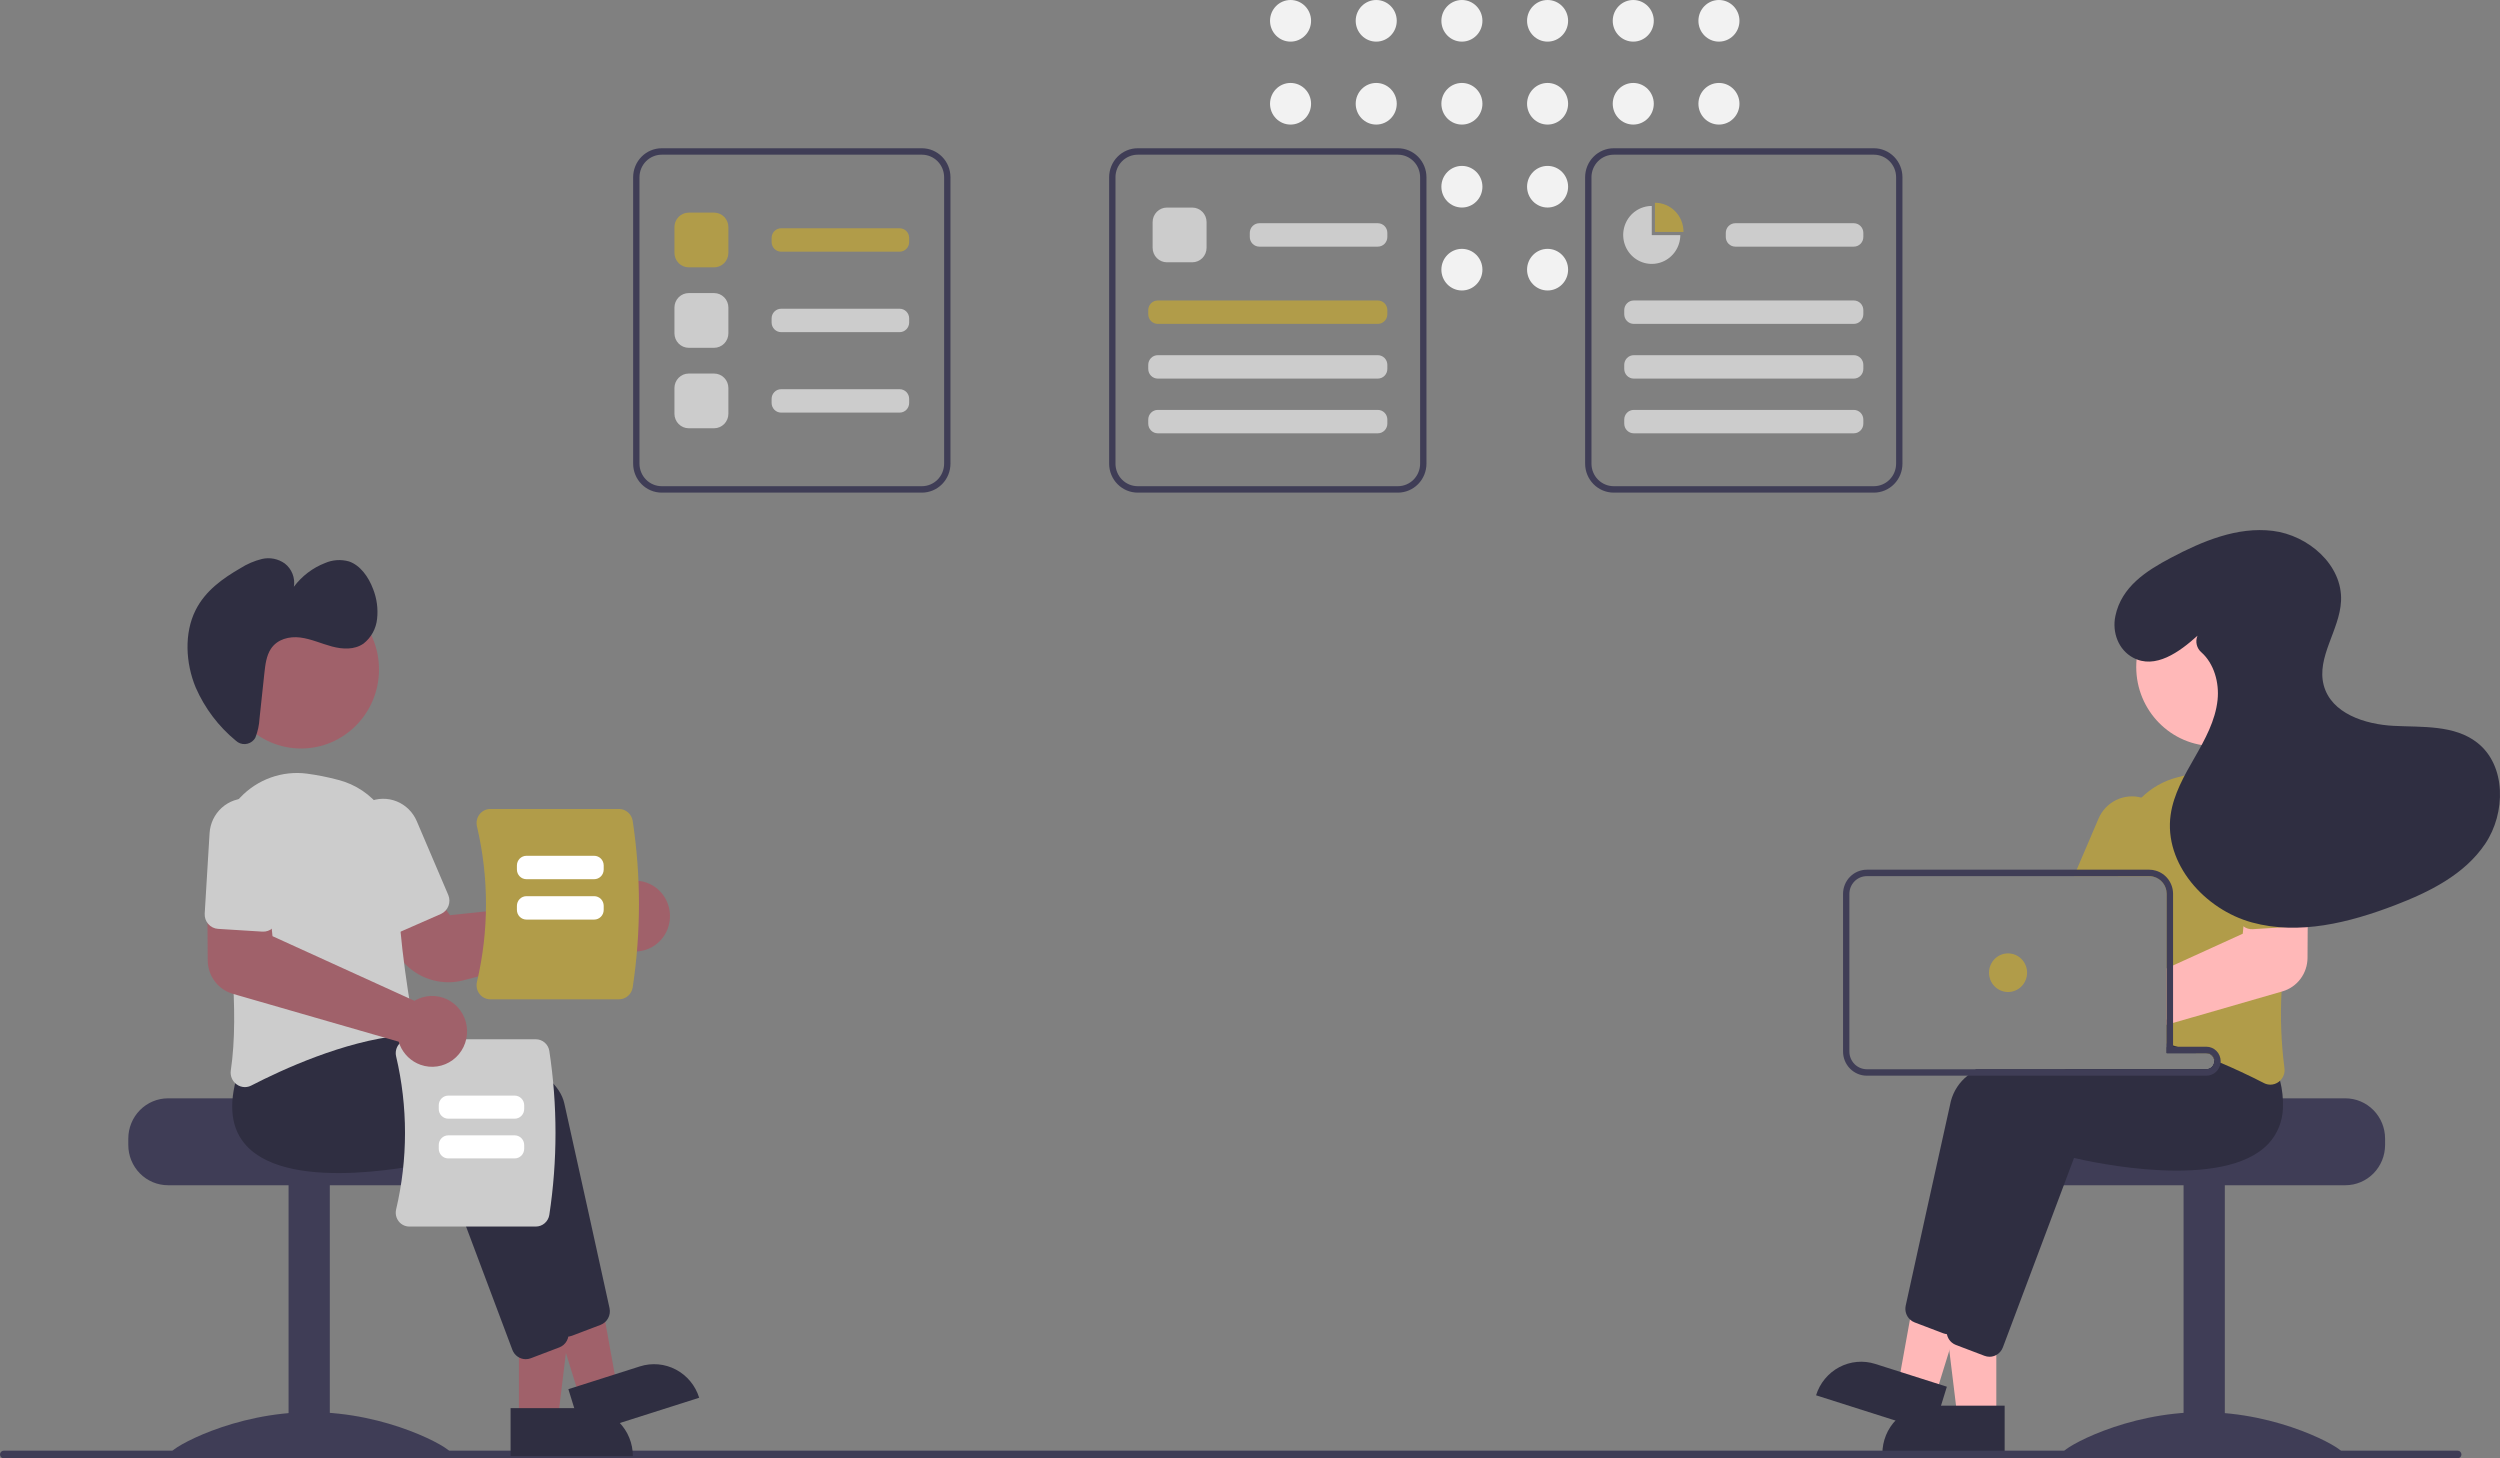 <svg width="660" height="385" viewBox="0 0 660 385" fill="none" xmlns="http://www.w3.org/2000/svg">
<rect x="0" y="0" width="660" height="385" fill="#808080" stroke="none"/>
<g clip-path="url(#clip0_22_21)">
<path d="M340.704 10.99C343.696 10.99 346.122 8.529 346.122 5.495C346.122 2.46 343.696 0 340.704 0C337.712 0 335.287 2.46 335.287 5.495C335.287 8.529 337.712 10.99 340.704 10.99Z" fill="#F2F2F2"/>
<path d="M340.704 32.889C343.696 32.889 346.122 30.428 346.122 27.394C346.122 24.359 343.696 21.899 340.704 21.899C337.712 21.899 335.287 24.359 335.287 27.394C335.287 30.428 337.712 32.889 340.704 32.889Z" fill="#F2F2F2"/>
<path d="M363.324 10.99C366.316 10.99 368.741 8.529 368.741 5.495C368.741 2.46 366.316 0 363.324 0C360.332 0 357.906 2.46 357.906 5.495C357.906 8.529 360.332 10.99 363.324 10.99Z" fill="#F2F2F2"/>
<path d="M363.324 32.889C366.316 32.889 368.741 30.428 368.741 27.394C368.741 24.359 366.316 21.899 363.324 21.899C360.332 21.899 357.906 24.359 357.906 27.394C357.906 30.428 360.332 32.889 363.324 32.889Z" fill="#F2F2F2"/>
<path d="M385.943 10.99C388.935 10.99 391.36 8.529 391.36 5.495C391.36 2.46 388.935 0 385.943 0C382.951 0 380.525 2.46 380.525 5.495C380.525 8.529 382.951 10.99 385.943 10.99Z" fill="#F2F2F2"/>
<path d="M385.943 32.889C388.935 32.889 391.36 30.428 391.36 27.394C391.36 24.359 388.935 21.899 385.943 21.899C382.951 21.899 380.525 24.359 380.525 27.394C380.525 30.428 382.951 32.889 385.943 32.889Z" fill="#F2F2F2"/>
<path d="M385.943 54.788C388.935 54.788 391.36 52.328 391.36 49.293C391.36 46.258 388.935 43.798 385.943 43.798C382.951 43.798 380.525 46.258 380.525 49.293C380.525 52.328 382.951 54.788 385.943 54.788Z" fill="#F2F2F2"/>
<path d="M385.943 76.687C388.935 76.687 391.36 74.227 391.36 71.192C391.36 68.157 388.935 65.697 385.943 65.697C382.951 65.697 380.525 68.157 380.525 71.192C380.525 74.227 382.951 76.687 385.943 76.687Z" fill="#F2F2F2"/>
<path d="M408.562 10.99C411.554 10.99 413.98 8.529 413.98 5.495C413.98 2.46 411.554 0 408.562 0C405.57 0 403.144 2.46 403.144 5.495C403.144 8.529 405.57 10.99 408.562 10.99Z" fill="#F2F2F2"/>
<path d="M408.562 32.889C411.554 32.889 413.98 30.428 413.98 27.394C413.98 24.359 411.554 21.899 408.562 21.899C405.57 21.899 403.144 24.359 403.144 27.394C403.144 30.428 405.57 32.889 408.562 32.889Z" fill="#F2F2F2"/>
<path d="M408.562 54.788C411.554 54.788 413.98 52.328 413.98 49.293C413.98 46.258 411.554 43.798 408.562 43.798C405.57 43.798 403.144 46.258 403.144 49.293C403.144 52.328 405.57 54.788 408.562 54.788Z" fill="#F2F2F2"/>
<path d="M408.562 76.687C411.554 76.687 413.98 74.227 413.98 71.192C413.98 68.157 411.554 65.697 408.562 65.697C405.57 65.697 403.144 68.157 403.144 71.192C403.144 74.227 405.57 76.687 408.562 76.687Z" fill="#F2F2F2"/>
<path d="M431.181 10.99C434.173 10.99 436.599 8.529 436.599 5.495C436.599 2.46 434.173 0 431.181 0C428.189 0 425.763 2.46 425.763 5.495C425.763 8.529 428.189 10.99 431.181 10.99Z" fill="#F2F2F2"/>
<path d="M431.181 32.889C434.173 32.889 436.599 30.428 436.599 27.394C436.599 24.359 434.173 21.899 431.181 21.899C428.189 21.899 425.763 24.359 425.763 27.394C425.763 30.428 428.189 32.889 431.181 32.889Z" fill="#F2F2F2"/>
<path d="M453.8 10.99C456.792 10.99 459.218 8.529 459.218 5.495C459.218 2.46 456.792 0 453.8 0C450.808 0 448.383 2.46 448.383 5.495C448.383 8.529 450.808 10.99 453.8 10.99Z" fill="#F2F2F2"/>
<path d="M453.8 32.889C456.792 32.889 459.218 30.428 459.218 27.394C459.218 24.359 456.792 21.899 453.8 21.899C450.808 21.899 448.383 24.359 448.383 27.394C448.383 30.428 450.808 32.889 453.8 32.889Z" fill="#F2F2F2"/>
<path d="M619.191 289.96H578.971C578.971 291.133 537.519 292.084 537.519 292.084C536.868 292.581 536.275 293.151 535.751 293.784C534.177 295.688 533.316 298.096 533.322 300.581V302.281C533.323 305.097 534.426 307.798 536.39 309.79C538.353 311.781 541.016 312.901 543.793 312.902H619.191C621.967 312.899 624.629 311.779 626.593 309.788C628.556 307.797 629.66 305.097 629.662 302.281V300.581C629.659 297.766 628.554 295.066 626.591 293.075C624.628 291.084 621.967 289.964 619.191 289.96Z" fill="#3F3D56"/>
<path d="M587.352 312.48H576.461V383.853H587.352V312.48Z" fill="#3F3D56"/>
<path d="M618.349 383.465C618.349 384.658 601.846 383.926 581.488 383.926C561.13 383.926 544.627 384.658 544.627 383.465C544.627 382.271 561.13 372.807 581.488 372.807C601.846 372.807 618.349 382.271 618.349 383.465Z" fill="#3F3D56"/>
<path d="M527.027 374.077L516.756 374.077L511.869 333.897L527.028 333.898L527.027 374.077Z" fill="#FFB8B8"/>
<path d="M509.419 371.1H529.227V383.749H496.948C496.948 380.395 498.262 377.177 500.601 374.805C502.94 372.433 506.112 371.1 509.419 371.1Z" fill="#2F2E41"/>
<path d="M510.994 368.263L501.195 365.144L508.393 325.324L522.855 329.927L510.994 368.263Z" fill="#FFB8B8"/>
<path d="M495.074 360.077L513.972 366.092L510.238 378.161L479.44 368.358C479.93 366.773 480.724 365.302 481.775 364.028C482.826 362.754 484.114 361.702 485.566 360.933C487.017 360.164 488.604 359.693 490.236 359.546C491.867 359.399 493.511 359.579 495.074 360.077Z" fill="#2F2E41"/>
<path d="M591.684 282.995C591.447 280.971 591.021 278.973 590.411 277.03L588.493 274.583L583.5 268.228L583.282 268.236C582.913 268.253 581.38 268.338 579.009 268.525H578.984C577.518 268.644 575.725 268.797 573.69 268.993C573.153 269.052 572.592 269.103 572.014 269.162V278.033H582.486C582.995 278.034 583.486 278.222 583.868 278.563C584.251 278.904 584.498 279.374 584.564 279.885C584.572 279.979 584.58 280.064 584.58 280.157C584.58 280.721 584.359 281.261 583.967 281.659C583.574 282.057 583.041 282.281 582.486 282.281H521.665C520.89 282.803 520.146 283.371 519.437 283.981C517.294 285.663 515.75 288.008 515.039 290.659C511.487 306.497 505.011 336.032 503.101 344.708C502.962 345.361 502.994 346.04 503.192 346.678C503.39 347.315 503.749 347.889 504.232 348.344C504.588 348.681 505.007 348.944 505.464 349.117L513.02 351.989C513.331 352.106 513.654 352.183 513.983 352.219C514.025 352.219 514.059 352.227 514.101 352.227C514.179 352.234 514.257 352.237 514.335 352.236C515.099 352.233 515.845 351.996 516.474 351.556C517.103 351.117 517.587 350.495 517.862 349.772L523.827 333.9L533.017 309.429L536.653 299.751C540.867 300.754 576.22 308.69 588.057 295.902C589.225 294.642 590.146 293.169 590.771 291.56C591.767 288.825 592.081 285.883 591.684 282.995Z" fill="#2F2E41"/>
<path d="M601.938 285.306C601.754 284.55 601.545 283.768 601.302 282.978L594.39 274.176L594.173 274.184C593.737 274.209 591.668 274.32 588.492 274.583C584.89 274.889 579.855 275.382 574.2 276.155C574.033 276.172 573.857 276.198 573.69 276.223C573.136 276.3 572.575 276.376 572.014 276.461V278.033H582.486C582.995 278.034 583.486 278.222 583.868 278.563C584.251 278.904 584.498 279.374 584.564 279.885C584.572 279.979 584.58 280.064 584.58 280.157C584.58 280.721 584.359 281.261 583.967 281.659C583.574 282.057 583.041 282.281 582.486 282.281H545.474C543.858 282.817 542.299 283.378 540.808 283.981C532.984 287.125 527.128 291.246 525.929 296.607C525.527 298.408 525.083 300.388 524.614 302.495C522.872 310.329 520.752 319.922 518.834 328.64V328.648C518.44 330.45 518.046 332.2 517.669 333.9C516.069 341.207 514.712 347.401 513.992 350.655C513.975 350.749 513.958 350.834 513.941 350.927V350.944C513.858 351.602 513.938 352.271 514.176 352.89L514.184 352.898V352.907C514.415 353.499 514.789 354.022 515.274 354.428C515.597 354.698 515.962 354.914 516.354 355.065L523.911 357.937C524.331 358.096 524.777 358.18 525.226 358.183C525.855 358.185 526.475 358.024 527.027 357.716C527.819 357.281 528.431 356.572 528.753 355.719L545.022 312.42L547.543 305.699C551.757 306.701 587.11 314.629 598.947 301.85C601.286 299.282 602.621 295.938 602.701 292.444C602.783 290.04 602.527 287.636 601.938 285.306Z" fill="#2F2E41"/>
<path d="M601.008 210.348C600.875 210.186 600.732 210.025 600.581 209.872C598.35 207.493 595.595 205.683 592.541 204.592C589.488 203.5 586.223 203.158 583.013 203.593C580.214 203.966 577.441 204.519 574.711 205.249C571.186 206.169 567.958 208.005 565.346 210.577C563.311 212.578 561.709 214.986 560.64 217.648C559.571 220.31 559.06 223.168 559.138 226.041C559.171 227.205 559.179 228.395 559.163 229.601C559.163 230.162 559.154 230.731 559.146 231.301H567.406C567.765 231.3 568.122 231.342 568.47 231.428C569.478 231.672 570.376 232.254 571.019 233.078C571.662 233.903 572.012 234.923 572.014 235.974V275.501C572.575 275.662 573.136 275.824 573.69 275.994C573.865 276.053 574.033 276.104 574.2 276.155C574.393 276.215 574.586 276.274 574.77 276.334C576.471 276.869 578.132 277.435 579.755 278.033H582.486C582.995 278.034 583.486 278.222 583.868 278.563C584.25 278.903 584.498 279.373 584.563 279.885C585.133 280.115 585.686 280.344 586.23 280.574C588.166 281.389 590 282.205 591.684 282.995C593.955 284.049 595.974 285.051 597.666 285.926C598.198 286.201 598.786 286.347 599.383 286.351C600.167 286.349 600.93 286.093 601.561 285.621C601.692 285.523 601.818 285.418 601.938 285.306C602.386 284.88 602.725 284.349 602.925 283.76C603.125 283.17 603.181 282.54 603.086 281.924C602.221 275.25 601.969 268.509 602.332 261.787C602.566 256.137 603.069 250.342 603.723 244.743C604.075 241.709 604.468 238.735 604.879 235.872C605.273 233.136 605.692 230.51 606.102 228.029C606.641 224.883 606.461 221.654 605.578 218.589C604.696 215.524 603.132 212.705 601.008 210.348Z" fill="#B19C49"/>
<path d="M566.669 211.044C566.24 210.857 565.797 210.701 565.346 210.577C563.113 209.967 560.739 210.192 558.656 211.211C556.574 212.23 554.922 213.974 554.003 216.125L548.247 229.601L547.527 231.301H567.407C567.765 231.3 568.122 231.342 568.47 231.428L569.141 229.856L571.687 223.892C572.699 221.513 572.739 218.824 571.798 216.415C570.857 214.007 569.013 212.075 566.669 211.044Z" fill="#B19C49"/>
<path d="M584.543 196.958C595.907 196.958 605.119 187.615 605.119 176.089C605.119 164.563 595.907 155.22 584.543 155.22C573.18 155.22 563.967 164.563 563.967 176.089C563.967 187.615 573.18 196.958 584.543 196.958Z" fill="#FFB8B8"/>
<path d="M604.879 235.872L593.134 236.195L592.279 244.564L592.086 246.502L573.69 254.879L572.014 255.644V270.539L573.69 270.055L578.984 268.525H579.009L602.332 261.787L602.6 261.711C604.485 261.159 606.143 260.005 607.33 258.421C608.516 256.836 609.167 254.906 609.185 252.917L609.243 243.035L609.294 235.753L604.879 235.872Z" fill="#FFB8B8"/>
<path d="M608.699 219.32C608.621 218.039 608.296 216.787 607.741 215.633C607.186 214.48 606.412 213.449 605.464 212.599C603.55 210.882 601.042 210.006 598.491 210.165C595.94 210.324 593.556 211.504 591.864 213.446C590.171 215.387 589.308 217.931 589.464 220.518L590.746 241.726C590.781 242.285 590.936 242.828 591.201 243.319C591.466 243.809 591.834 244.234 592.279 244.564C592.987 245.1 593.86 245.362 594.742 245.304L603.723 244.743L606.445 244.573C606.941 244.548 607.427 244.422 607.874 244.201C608.32 243.981 608.718 243.671 609.043 243.29C609.115 243.209 609.182 243.124 609.243 243.035C609.776 242.312 610.037 241.42 609.981 240.52L608.699 219.32Z" fill="#B19C49"/>
<path d="M574.77 276.334H573.69V276.223C573.137 276.3 572.575 276.376 572.014 276.461V278.033H579.755C578.129 277.438 576.468 276.872 574.77 276.334ZM574.77 276.334H573.69V276.223C573.137 276.3 572.575 276.376 572.014 276.461V278.033H579.755C578.129 277.438 576.468 276.872 574.77 276.334ZM582.486 276.334H573.69V235.974C573.687 234.592 573.241 233.249 572.421 232.146C571.601 231.042 570.449 230.239 569.14 229.856C568.578 229.684 567.994 229.598 567.406 229.601H492.847C491.181 229.603 489.584 230.275 488.406 231.47C487.228 232.665 486.566 234.284 486.564 235.974V277.608C486.564 279.298 487.227 280.919 488.405 282.114C489.583 283.309 491.181 283.98 492.847 283.981H582.486C583.414 283.979 584.309 283.631 585 283.002C585.69 282.374 586.129 281.509 586.23 280.574C586.247 280.436 586.256 280.297 586.256 280.157C586.254 279.144 585.857 278.172 585.15 277.455C584.443 276.739 583.485 276.335 582.486 276.334H582.486ZM584.58 280.157C584.58 280.721 584.359 281.261 583.967 281.659C583.574 282.057 583.041 282.281 582.486 282.282H492.847C491.625 282.281 490.454 281.788 489.59 280.912C488.726 280.036 488.24 278.847 488.239 277.608V235.974C488.24 234.735 488.726 233.547 489.59 232.67C490.454 231.794 491.625 231.301 492.847 231.301H567.406C567.765 231.3 568.122 231.342 568.47 231.428C569.478 231.673 570.376 232.254 571.019 233.078C571.662 233.903 572.012 234.923 572.014 235.974V278.033H582.486C582.995 278.034 583.486 278.222 583.868 278.563C584.251 278.904 584.498 279.374 584.563 279.885C584.572 279.979 584.58 280.064 584.58 280.157H584.58ZM574.77 276.334H573.69V276.223C573.137 276.3 572.575 276.376 572.014 276.461V278.033H579.755C578.129 277.438 576.468 276.872 574.77 276.334Z" fill="#3F3D56"/>
<path d="M530.124 261.89C532.9 261.89 535.151 259.608 535.151 256.792C535.151 253.977 532.9 251.694 530.124 251.694C527.348 251.694 525.098 253.977 525.098 256.792C525.098 259.608 527.348 261.89 530.124 261.89Z" fill="#B19C49"/>
<path d="M580.15 167.811C575.371 172.141 568.963 176.789 563.111 173.616C559.268 171.533 557.558 166.965 558.455 162.641C560.069 154.864 566.697 150.662 573.115 147.266C581.458 142.85 590.665 138.999 600.007 140.147C609.349 141.295 618.477 149.125 618.036 158.659C617.681 166.326 611.508 173.479 613.462 180.894C615.429 188.357 624.36 191.247 631.967 191.627C639.574 192.006 647.948 191.348 653.983 196.061C661.681 202.074 661.558 214.646 656.078 222.783C650.597 230.92 641.343 235.499 632.253 238.98C620.21 243.592 606.972 246.924 594.541 243.534C582.109 240.143 571.226 228.046 573.049 215.121C573.819 209.662 576.651 204.761 579.384 199.993C582.117 195.225 584.866 190.254 585.44 184.769C585.918 180.199 584.487 175.154 581.163 172.21C580.562 171.697 580.136 171.005 579.947 170.231C579.758 169.458 579.815 168.643 580.111 167.905L580.15 167.811Z" fill="#2F2E41"/>
<path d="M0.997 385H648.822C649.087 385 649.34 384.893 649.527 384.704C649.715 384.514 649.82 384.257 649.82 383.988C649.82 383.72 649.715 383.463 649.527 383.273C649.34 383.083 649.087 382.977 648.822 382.977H0.997C0.866 382.976 0.736 383.002 0.615 383.053C0.493 383.103 0.383 383.178 0.29 383.272C0.197 383.366 0.124 383.478 0.073 383.6C0.023 383.723 -0.003 383.855 -0.003 383.988C-0.003 384.121 0.023 384.253 0.073 384.376C0.124 384.499 0.197 384.611 0.29 384.705C0.383 384.799 0.493 384.873 0.615 384.924C0.736 384.974 0.866 385 0.997 385Z" fill="#3F3D56"/>
<path d="M33.87 300.581V302.281C33.873 305.097 34.977 307.797 36.94 309.788C38.903 311.779 41.565 312.899 44.342 312.902H119.739C122.516 312.901 125.179 311.781 127.143 309.79C129.106 307.798 130.21 305.097 130.211 302.281V300.581C130.216 298.096 129.356 295.688 127.781 293.784C127.257 293.151 126.664 292.581 126.014 292.084C126.014 292.084 84.562 291.133 84.562 289.96H44.342C41.566 289.964 38.904 291.084 36.941 293.075C34.978 295.066 33.874 297.766 33.87 300.581Z" fill="#3F3D56"/>
<path d="M76.18 383.853H87.071L87.071 312.48H76.18L76.18 383.853Z" fill="#3F3D56"/>
<path d="M45.184 383.465C45.184 384.658 61.687 383.926 82.045 383.926C102.402 383.926 118.905 384.658 118.905 383.465C118.905 382.271 102.402 372.807 82.045 372.807C61.687 372.807 45.184 382.271 45.184 383.465Z" fill="#3F3D56"/>
<path d="M136.997 374.724H147.268L152.153 334.544L136.995 334.545L136.997 374.724Z" fill="#A0616A"/>
<path d="M167.075 384.396L134.796 384.397L134.796 371.748L154.603 371.747C157.911 371.747 161.083 373.08 163.422 375.452C165.761 377.824 167.075 381.041 167.075 384.396L167.075 384.396Z" fill="#2F2E41"/>
<path d="M153.03 368.911L162.829 365.791L155.631 325.971L141.168 330.575L153.03 368.911Z" fill="#A0616A"/>
<path d="M184.583 369.005L153.785 378.808L150.051 366.739L168.95 360.724C172.106 359.72 175.526 360.028 178.458 361.581C181.389 363.134 183.593 365.805 184.583 369.005L184.583 369.005Z" fill="#2F2E41"/>
<path d="M146.158 350.417L127.37 300.396C123.155 301.4 87.806 309.333 75.967 296.548C71.909 292.166 71.118 285.818 73.615 277.678L80.524 268.872L80.739 268.884C83.351 269.023 144.772 272.515 148.983 291.306C152.533 307.147 159.016 336.683 160.918 345.358C161.111 346.257 160.979 347.196 160.546 348.005C160.114 348.813 159.409 349.437 158.561 349.763L151.005 352.636C150.584 352.797 150.138 352.879 149.688 352.879C148.923 352.879 148.176 352.644 147.546 352.204C146.916 351.765 146.432 351.142 146.158 350.417Z" fill="#2F2E41"/>
<path d="M135.268 356.365L116.479 306.343C112.264 307.347 76.915 315.28 65.076 302.496C61.019 298.114 60.227 291.765 62.724 283.626L69.633 274.82L69.848 274.831C72.46 274.971 133.882 278.462 138.092 297.253C141.642 313.095 148.125 342.631 150.028 351.306C150.22 352.205 150.088 353.144 149.656 353.952C149.223 354.761 148.518 355.385 147.67 355.71L140.114 358.584C139.693 358.745 139.247 358.827 138.797 358.827C138.033 358.827 137.286 358.591 136.656 358.152C136.025 357.712 135.541 357.089 135.268 356.365Z" fill="#2F2E41"/>
<path d="M118.367 259.317C115.583 259.316 112.846 258.581 110.425 257.185C108.005 255.79 105.983 253.78 104.557 251.354L98.591 241.102L112.773 233.24L118.795 241.614L159.655 237.248C159.854 236.883 160.078 236.533 160.325 236.199C161.109 235.153 162.101 234.286 163.238 233.654C164.374 233.023 165.629 232.641 166.92 232.534C168.218 232.421 169.524 232.591 170.751 233.032C171.978 233.474 173.098 234.177 174.035 235.093C175.538 236.555 176.509 238.489 176.792 240.581C177.075 242.673 176.652 244.8 175.593 246.618C174.93 247.751 174.039 248.728 172.978 249.487C171.917 250.246 170.709 250.77 169.435 251.022C168.16 251.275 166.848 251.252 165.583 250.954C164.318 250.657 163.129 250.091 162.094 249.295C161.854 249.109 161.624 248.911 161.405 248.7L122.27 258.82C120.995 259.15 119.683 259.317 118.367 259.317Z" fill="#A0616A"/>
<path d="M62.458 286.267C61.893 285.854 61.451 285.29 61.182 284.638C60.913 283.986 60.828 283.271 60.935 282.572C63.266 266.987 60.584 244.661 57.923 228.675C57.379 225.432 57.591 222.104 58.542 218.959C59.493 215.813 61.158 212.937 63.402 210.562C65.647 208.186 68.408 206.377 71.466 205.279C74.524 204.18 77.793 203.823 81.011 204.237C83.811 204.612 86.585 205.167 89.316 205.897C93.852 207.056 97.864 209.745 100.693 213.524C103.522 217.302 105 221.944 104.883 226.687C104.485 242.112 107.573 261.359 108.919 268.917C109.011 269.436 108.996 269.969 108.876 270.482C108.756 270.996 108.533 271.478 108.221 271.9C107.914 272.318 107.526 272.666 107.079 272.922C106.632 273.178 106.138 273.336 105.627 273.387C90.709 274.931 74.621 282.31 66.358 286.571C65.827 286.849 65.239 286.995 64.641 286.997C63.856 286.994 63.092 286.739 62.458 286.267Z" fill="#CCCCCC"/>
<path d="M102.729 246.068C102.268 245.884 101.848 245.609 101.492 245.26C101.136 244.91 100.853 244.492 100.657 244.031L92.337 224.537C91.833 223.359 91.563 222.092 91.543 220.809C91.522 219.525 91.751 218.25 92.216 217.056C92.681 215.862 93.374 214.773 94.255 213.85C95.136 212.928 96.187 212.191 97.349 211.681C98.51 211.171 99.76 210.898 101.025 210.878C102.291 210.858 103.548 211.092 104.725 211.565C105.902 212.038 106.975 212.741 107.883 213.635C108.792 214.529 109.518 215.596 110.02 216.775L118.34 236.268C118.736 237.199 118.751 238.251 118.384 239.193C118.016 240.136 117.294 240.892 116.378 241.296L105.615 246.021C105.161 246.222 104.672 246.33 104.177 246.338C103.681 246.346 103.19 246.254 102.729 246.068H102.729Z" fill="#CCCCCC"/>
<path d="M79.48 197.605C90.844 197.605 100.056 188.262 100.056 176.736C100.056 165.211 90.844 155.867 79.48 155.867C68.116 155.867 58.904 165.211 58.904 176.736C58.904 188.262 68.116 197.605 79.48 197.605Z" fill="#A0616A"/>
<path d="M67.045 195.277C66.754 195.618 66.398 195.897 65.999 196.096C65.599 196.295 65.164 196.411 64.72 196.437C64.275 196.463 63.83 196.398 63.411 196.247C62.992 196.095 62.607 195.86 62.279 195.555C57.69 191.788 54.052 186.968 51.662 181.493C48.987 175.027 48.595 167.135 51.64 161.073C54.213 155.949 58.833 152.687 63.445 150.021C65.213 148.891 67.151 148.061 69.182 147.562C70.208 147.326 71.271 147.31 72.303 147.516C73.336 147.722 74.314 148.145 75.175 148.757C76.089 149.462 76.796 150.406 77.221 151.488C77.646 152.57 77.772 153.749 77.586 154.898C79.696 152.079 82.54 149.914 85.798 148.647C87.797 147.775 90.03 147.623 92.126 148.217C95.088 149.22 97.28 152.254 98.5 155.513C99.487 158.008 99.848 160.712 99.552 163.384C99.423 164.66 99.039 165.895 98.424 167.016C97.809 168.137 96.976 169.119 95.976 169.902C93.56 171.593 90.447 171.421 87.637 170.673C84.828 169.925 82.101 168.656 79.242 168.302C76.383 167.948 73.215 168.715 71.512 171.301C70.312 173.123 70.03 175.522 69.785 177.809L68.512 189.703C68.422 191.405 68.061 193.08 67.442 194.665C67.337 194.886 67.204 195.092 67.045 195.277Z" fill="#2F2E41"/>
<path d="M141.469 323.808H108.066C107.524 323.81 106.99 323.686 106.503 323.447C106.016 323.207 105.589 322.858 105.255 322.426C104.913 321.988 104.675 321.477 104.558 320.932C104.441 320.386 104.448 319.821 104.579 319.279C107.703 306.005 107.703 292.171 104.578 278.897C104.448 278.355 104.441 277.79 104.558 277.244C104.675 276.699 104.913 276.188 105.255 275.75C105.589 275.318 106.016 274.969 106.503 274.729C106.99 274.49 107.524 274.366 108.066 274.368H141.469C142.322 274.37 143.147 274.679 143.797 275.24C144.447 275.801 144.88 276.577 145.018 277.432C147.197 291.785 147.197 306.391 145.018 320.744C144.88 321.599 144.447 322.375 143.797 322.936C143.147 323.497 142.322 323.806 141.469 323.808Z" fill="#CCCCCC"/>
<path d="M115.832 292.786V291.79C115.832 291.115 116.097 290.467 116.569 289.989C117.04 289.511 117.679 289.242 118.345 289.241H135.874C136.54 289.242 137.179 289.511 137.65 289.989C138.121 290.467 138.386 291.115 138.387 291.79V292.786C138.386 293.462 138.121 294.11 137.65 294.588C137.179 295.066 136.54 295.335 135.874 295.335H118.345C117.679 295.335 117.04 295.066 116.569 294.588C116.097 294.11 115.832 293.462 115.832 292.786Z" fill="white"/>
<path d="M115.832 303.275V302.279C115.832 301.603 116.097 300.955 116.569 300.477C117.04 300 117.679 299.731 118.345 299.73H135.874C136.54 299.731 137.179 300 137.65 300.477C138.121 300.955 138.386 301.603 138.387 302.279V303.275C138.386 303.951 138.121 304.599 137.65 305.077C137.179 305.555 136.54 305.823 135.874 305.824H118.345C117.679 305.823 117.04 305.555 116.569 305.077C116.097 304.599 115.832 303.951 115.832 303.275Z" fill="white"/>
<path d="M126.607 262.416C126.26 261.971 126.018 261.451 125.899 260.897C125.779 260.342 125.787 259.767 125.92 259.216C129.096 245.724 129.096 231.663 125.919 218.172C125.786 217.62 125.779 217.045 125.899 216.491C126.018 215.936 126.26 215.417 126.607 214.972C126.947 214.533 127.381 214.178 127.876 213.935C128.371 213.691 128.914 213.566 129.464 213.568H163.416C164.283 213.569 165.122 213.883 165.783 214.453C166.444 215.024 166.883 215.813 167.024 216.682C169.238 231.27 169.238 246.117 167.024 260.706C166.883 261.574 166.444 262.364 165.783 262.934C165.122 263.504 164.283 263.818 163.416 263.82H129.464C128.914 263.822 128.371 263.696 127.876 263.453C127.38 263.21 126.947 262.855 126.607 262.416Z" fill="#B19C49"/>
<path d="M156.864 232.109H138.979C138.312 232.108 137.673 231.84 137.202 231.362C136.731 230.884 136.466 230.236 136.465 229.56V228.478C136.466 227.802 136.731 227.154 137.202 226.676C137.673 226.198 138.312 225.929 138.979 225.929H156.864C157.53 225.929 158.169 226.198 158.64 226.676C159.111 227.154 159.376 227.802 159.377 228.478V229.56C159.376 230.236 159.111 230.884 158.64 231.362C158.169 231.84 157.53 232.108 156.864 232.109Z" fill="white"/>
<path d="M156.864 242.77H138.979C138.312 242.77 137.673 242.501 137.202 242.023C136.731 241.545 136.466 240.897 136.465 240.221V239.139C136.466 238.463 136.731 237.815 137.202 237.337C137.673 236.859 138.312 236.591 138.979 236.59H156.864C157.53 236.591 158.169 236.859 158.64 237.337C159.111 237.815 159.376 238.463 159.377 239.139V240.221C159.376 240.897 159.111 241.545 158.64 242.023C158.169 242.501 157.53 242.77 156.864 242.77Z" fill="white"/>
<path d="M111.029 281.107C109.806 280.674 108.686 279.984 107.743 279.082C106.8 278.181 106.055 277.088 105.555 275.875C105.44 275.592 105.34 275.303 105.255 275.009L61.422 262.355C59.538 261.803 57.88 260.651 56.694 259.067C55.508 257.484 54.856 255.555 54.836 253.567L54.729 236.402L70.886 236.841L71.939 247.151L109.42 264.218C109.773 264.004 110.14 263.816 110.519 263.654H110.519C111.9 263.067 113.401 262.829 114.892 262.962C116.383 263.095 117.821 263.593 119.079 264.416C120.338 265.238 121.381 266.358 122.117 267.68C122.853 269.002 123.261 270.486 123.305 272.004C123.35 273.522 123.029 275.028 122.371 276.392C121.713 277.756 120.738 278.937 119.53 279.833C118.321 280.729 116.916 281.313 115.435 281.535C113.954 281.757 112.442 281.611 111.029 281.107Z" fill="#A0616A"/>
<path d="M54.981 243.938C54.652 243.562 54.399 243.124 54.238 242.649C54.077 242.174 54.011 241.671 54.043 241.17L55.328 219.968C55.403 218.686 55.727 217.431 56.282 216.276C56.836 215.121 57.609 214.088 58.557 213.236C59.505 212.385 60.61 211.731 61.807 211.313C63.005 210.895 64.272 210.72 65.536 210.799C66.8 210.878 68.036 211.209 69.174 211.773C70.312 212.337 71.329 213.123 72.167 214.086C73.005 215.049 73.648 216.17 74.058 217.385C74.469 218.601 74.639 219.886 74.559 221.168L73.274 242.37C73.212 243.381 72.756 244.326 72.007 244.998C71.258 245.669 70.278 246.012 69.28 245.951L57.574 245.221C57.079 245.192 56.596 245.063 56.15 244.843C55.705 244.623 55.308 244.315 54.981 243.938H54.981Z" fill="#CCCCCC"/>
<path d="M243.384 130.055H174.689C172.69 130.053 170.773 129.247 169.36 127.813C167.946 126.379 167.151 124.436 167.149 122.408V46.787C167.151 44.759 167.946 42.816 169.36 41.382C170.773 39.948 172.69 39.142 174.689 39.139H243.384C245.383 39.142 247.299 39.948 248.713 41.382C250.126 42.816 250.921 44.759 250.924 46.787V122.408C250.921 124.436 250.126 126.379 248.713 127.813C247.299 129.247 245.383 130.053 243.384 130.055ZM174.689 40.839C173.134 40.841 171.643 41.468 170.544 42.583C169.445 43.698 168.826 45.21 168.824 46.787V122.408C168.826 123.985 169.445 125.497 170.544 126.612C171.643 127.727 173.134 128.354 174.689 128.356H243.384C244.939 128.354 246.429 127.727 247.529 126.612C248.628 125.497 249.246 123.985 249.248 122.408V46.787C249.246 45.21 248.628 43.698 247.529 42.583C246.429 41.468 244.939 40.841 243.384 40.839H174.689Z" fill="#3F3D56"/>
<path d="M369.046 130.055H300.351C298.352 130.053 296.435 129.247 295.022 127.813C293.608 126.379 292.813 124.436 292.811 122.408V46.787C292.813 44.759 293.608 42.816 295.022 41.382C296.435 39.948 298.352 39.142 300.351 39.139H369.046C371.045 39.142 372.961 39.948 374.375 41.382C375.788 42.816 376.583 44.759 376.586 46.787V122.408C376.583 124.436 375.788 126.379 374.375 127.813C372.961 129.247 371.045 130.053 369.046 130.055ZM300.351 40.839C298.796 40.841 297.305 41.468 296.206 42.583C295.107 43.698 294.488 45.21 294.487 46.787V122.408C294.488 123.985 295.107 125.497 296.206 126.612C297.305 127.727 298.796 128.354 300.351 128.356H369.046C370.601 128.354 372.091 127.727 373.191 126.612C374.29 125.497 374.909 123.985 374.91 122.408V46.787C374.909 45.21 374.29 43.698 373.191 42.583C372.091 41.468 370.601 40.841 369.046 40.839H300.351Z" fill="#3F3D56"/>
<path d="M188.524 70.578H181.822C180.823 70.576 179.864 70.173 179.158 69.457C178.451 68.74 178.053 67.768 178.052 66.754V59.957C178.053 58.943 178.451 57.971 179.158 57.254C179.864 56.537 180.823 56.134 181.822 56.133H188.524C189.524 56.134 190.482 56.537 191.189 57.254C191.895 57.971 192.293 58.943 192.294 59.957V66.754C192.293 67.768 191.895 68.74 191.189 69.457C190.482 70.173 189.524 70.576 188.524 70.578Z" fill="#B19C49"/>
<path d="M188.524 91.82H181.822C180.823 91.819 179.864 91.415 179.158 90.698C178.451 89.982 178.053 89.01 178.052 87.996V81.199C178.053 80.185 178.451 79.213 179.158 78.496C179.864 77.779 180.823 77.376 181.822 77.375H188.524C189.524 77.376 190.482 77.779 191.189 78.496C191.895 79.213 192.293 80.185 192.294 81.199V87.996C192.293 89.01 191.895 89.982 191.189 90.698C190.482 91.415 189.524 91.819 188.524 91.82Z" fill="#CCCCCC"/>
<path d="M237.507 66.446H206.218C205.552 66.445 204.913 66.176 204.442 65.698C203.97 65.22 203.705 64.572 203.705 63.897V62.814C203.705 62.138 203.97 61.49 204.442 61.013C204.913 60.535 205.552 60.266 206.218 60.265H237.507C238.173 60.266 238.812 60.535 239.283 61.013C239.755 61.49 240.02 62.138 240.02 62.814V63.897C240.02 64.572 239.755 65.22 239.283 65.698C238.812 66.176 238.173 66.445 237.507 66.446Z" fill="#B19C49"/>
<path d="M314.764 69.245H308.062C307.063 69.244 306.104 68.841 305.398 68.124C304.691 67.407 304.293 66.435 304.292 65.421V58.624C304.293 57.61 304.691 56.638 305.398 55.922C306.104 55.205 307.063 54.801 308.062 54.8H314.764C315.764 54.801 316.722 55.205 317.428 55.922C318.135 56.638 318.533 57.61 318.534 58.624V65.421C318.533 66.435 318.135 67.407 317.428 68.124C316.722 68.841 315.764 69.244 314.764 69.245Z" fill="#CCCCCC"/>
<path d="M363.747 65.113H332.458C331.791 65.112 331.153 64.843 330.681 64.365C330.21 63.888 329.945 63.24 329.944 62.564V61.481C329.945 60.806 330.21 60.158 330.681 59.68C331.153 59.202 331.791 58.933 332.458 58.932H363.747C364.413 58.933 365.052 59.202 365.523 59.68C365.995 60.158 366.26 60.806 366.26 61.481V62.564C366.26 63.24 365.995 63.888 365.523 64.365C365.052 64.843 364.413 65.112 363.747 65.113Z" fill="#CCCCCC"/>
<path d="M363.747 85.505H305.65C304.983 85.504 304.345 85.236 303.873 84.758C303.402 84.28 303.137 83.632 303.137 82.956V81.874C303.137 81.198 303.402 80.55 303.873 80.072C304.345 79.594 304.983 79.325 305.65 79.325H363.747C364.413 79.325 365.052 79.594 365.523 80.072C365.995 80.55 366.26 81.198 366.26 81.874V82.956C366.26 83.632 365.995 84.28 365.523 84.758C365.052 85.236 364.413 85.504 363.747 85.505Z" fill="#B19C49"/>
<path d="M363.747 99.95H305.65C304.983 99.949 304.345 99.68 303.873 99.202C303.402 98.725 303.137 98.077 303.137 97.401V96.318C303.137 95.642 303.402 94.995 303.873 94.517C304.345 94.039 304.983 93.77 305.65 93.769H363.747C364.413 93.77 365.052 94.039 365.523 94.517C365.995 94.995 366.26 95.642 366.26 96.318V97.401C366.26 98.077 365.995 98.725 365.523 99.202C365.052 99.68 364.413 99.949 363.747 99.95Z" fill="#CCCCCC"/>
<path d="M363.747 114.394H305.65C304.983 114.394 304.345 114.125 303.873 113.647C303.402 113.169 303.137 112.521 303.137 111.845V110.763C303.137 110.087 303.402 109.439 303.873 108.961C304.345 108.483 304.983 108.215 305.65 108.214H363.747C364.413 108.215 365.052 108.483 365.523 108.961C365.995 109.439 366.26 110.087 366.26 110.763V111.845C366.26 112.521 365.995 113.169 365.523 113.647C365.052 114.125 364.413 114.394 363.747 114.394Z" fill="#CCCCCC"/>
<path d="M494.708 130.055H426.013C424.014 130.053 422.097 129.247 420.684 127.813C419.27 126.379 418.475 124.436 418.473 122.408V46.787C418.475 44.759 419.27 42.816 420.684 41.382C422.097 39.948 424.014 39.142 426.013 39.139H494.708C496.707 39.142 498.623 39.948 500.037 41.382C501.45 42.816 502.246 44.759 502.248 46.787V122.408C502.246 124.436 501.45 126.379 500.037 127.813C498.623 129.247 496.707 130.053 494.708 130.055ZM426.013 40.839C424.458 40.841 422.968 41.468 421.868 42.583C420.769 43.698 420.15 45.21 420.149 46.787V122.408C420.15 123.985 420.769 125.497 421.868 126.612C422.968 127.727 424.458 128.354 426.013 128.356H494.708C496.263 128.354 497.753 127.727 498.853 126.612C499.952 125.497 500.571 123.985 500.572 122.408V46.787C500.571 45.21 499.952 43.698 498.853 42.583C497.753 41.468 496.263 40.841 494.708 40.839H426.013Z" fill="#3F3D56"/>
<path d="M489.409 65.113H458.12C457.453 65.112 456.815 64.843 456.343 64.365C455.872 63.888 455.607 63.24 455.607 62.564V61.481C455.607 60.806 455.872 60.158 456.343 59.68C456.815 59.202 457.453 58.933 458.12 58.932H489.409C490.075 58.933 490.714 59.202 491.185 59.68C491.657 60.158 491.922 60.806 491.922 61.481V62.564C491.922 63.24 491.657 63.888 491.185 64.365C490.714 64.843 490.075 65.112 489.409 65.113Z" fill="#CCCCCC"/>
<path d="M489.409 85.505H431.312C430.646 85.504 430.007 85.236 429.536 84.758C429.064 84.28 428.799 83.632 428.799 82.956V81.874C428.799 81.198 429.064 80.55 429.536 80.072C430.007 79.594 430.646 79.325 431.312 79.325H489.409C490.075 79.325 490.714 79.594 491.185 80.072C491.657 80.55 491.922 81.198 491.922 81.874V82.956C491.922 83.632 491.657 84.28 491.185 84.758C490.714 85.236 490.075 85.504 489.409 85.505Z" fill="#CCCCCC"/>
<path d="M489.409 99.95H431.312C430.646 99.949 430.007 99.68 429.536 99.202C429.064 98.725 428.799 98.077 428.799 97.401V96.318C428.799 95.642 429.064 94.995 429.536 94.517C430.007 94.039 430.646 93.77 431.312 93.769H489.409C490.075 93.77 490.714 94.039 491.185 94.517C491.657 94.995 491.922 95.642 491.922 96.318V97.401C491.922 98.077 491.657 98.725 491.185 99.202C490.714 99.68 490.075 99.949 489.409 99.95Z" fill="#CCCCCC"/>
<path d="M489.409 114.394H431.312C430.646 114.394 430.007 114.125 429.536 113.647C429.064 113.169 428.799 112.521 428.799 111.845V110.763C428.799 110.087 429.064 109.439 429.536 108.961C430.007 108.483 430.646 108.215 431.312 108.214H489.409C490.075 108.215 490.714 108.483 491.185 108.961C491.657 109.439 491.922 110.087 491.922 110.763V111.845C491.922 112.521 491.657 113.169 491.185 113.647C490.714 114.125 490.075 114.394 489.409 114.394Z" fill="#CCCCCC"/>
<path d="M237.507 87.688H206.218C205.552 87.687 204.913 87.418 204.442 86.94C203.97 86.462 203.705 85.814 203.705 85.138V84.056C203.705 83.38 203.97 82.732 204.442 82.254C204.913 81.777 205.552 81.508 206.218 81.507H237.507C238.173 81.508 238.812 81.777 239.283 82.254C239.755 82.732 240.02 83.38 240.02 84.056V85.138C240.02 85.814 239.755 86.462 239.283 86.94C238.812 87.418 238.173 87.687 237.507 87.688Z" fill="#CCCCCC"/>
<path d="M188.524 113.062H181.822C180.823 113.061 179.864 112.657 179.158 111.941C178.451 111.224 178.053 110.252 178.052 109.238V102.441C178.053 101.427 178.451 100.455 179.158 99.738C179.864 99.022 180.823 98.618 181.822 98.617H188.524C189.524 98.618 190.482 99.022 191.189 99.738C191.895 100.455 192.293 101.427 192.294 102.441V109.238C192.293 110.252 191.895 111.224 191.189 111.941C190.482 112.657 189.524 113.061 188.524 113.062Z" fill="#CCCCCC"/>
<path d="M237.507 108.93H206.218C205.552 108.929 204.913 108.66 204.442 108.182C203.97 107.704 203.705 107.056 203.705 106.38V105.298C203.705 104.622 203.97 103.974 204.442 103.496C204.913 103.019 205.552 102.75 206.218 102.749H237.507C238.173 102.75 238.812 103.019 239.283 103.496C239.755 103.974 240.02 104.622 240.02 105.298V106.38C240.02 107.056 239.755 107.704 239.283 108.182C238.812 108.66 238.173 108.929 237.507 108.93Z" fill="#CCCCCC"/>
<path d="M444.44 61.231C444.44 61.212 444.443 61.193 444.443 61.173C444.443 60.169 444.248 59.174 443.869 58.247C443.49 57.319 442.935 56.476 442.235 55.766C441.535 55.056 440.704 54.492 439.789 54.108C438.874 53.724 437.894 53.526 436.904 53.526V61.231H444.44Z" fill="#B19C49"/>
<path d="M436.066 62.081V54.376C434.577 54.375 433.121 54.822 431.882 55.659C430.643 56.496 429.676 57.687 429.104 59.081C428.531 60.475 428.378 62.01 428.664 63.492C428.95 64.974 429.662 66.337 430.711 67.409C431.759 68.481 433.097 69.214 434.556 69.516C436.015 69.817 437.529 69.674 438.908 69.105C440.287 68.535 441.469 67.564 442.304 66.314C443.139 65.064 443.591 63.591 443.603 62.081H436.066Z" fill="#CCCCCC"/>
</g>
<defs>
<clipPath id="clip0_22_21">
<rect width="660" height="385" fill="white"/>
</clipPath>
</defs>
</svg>
